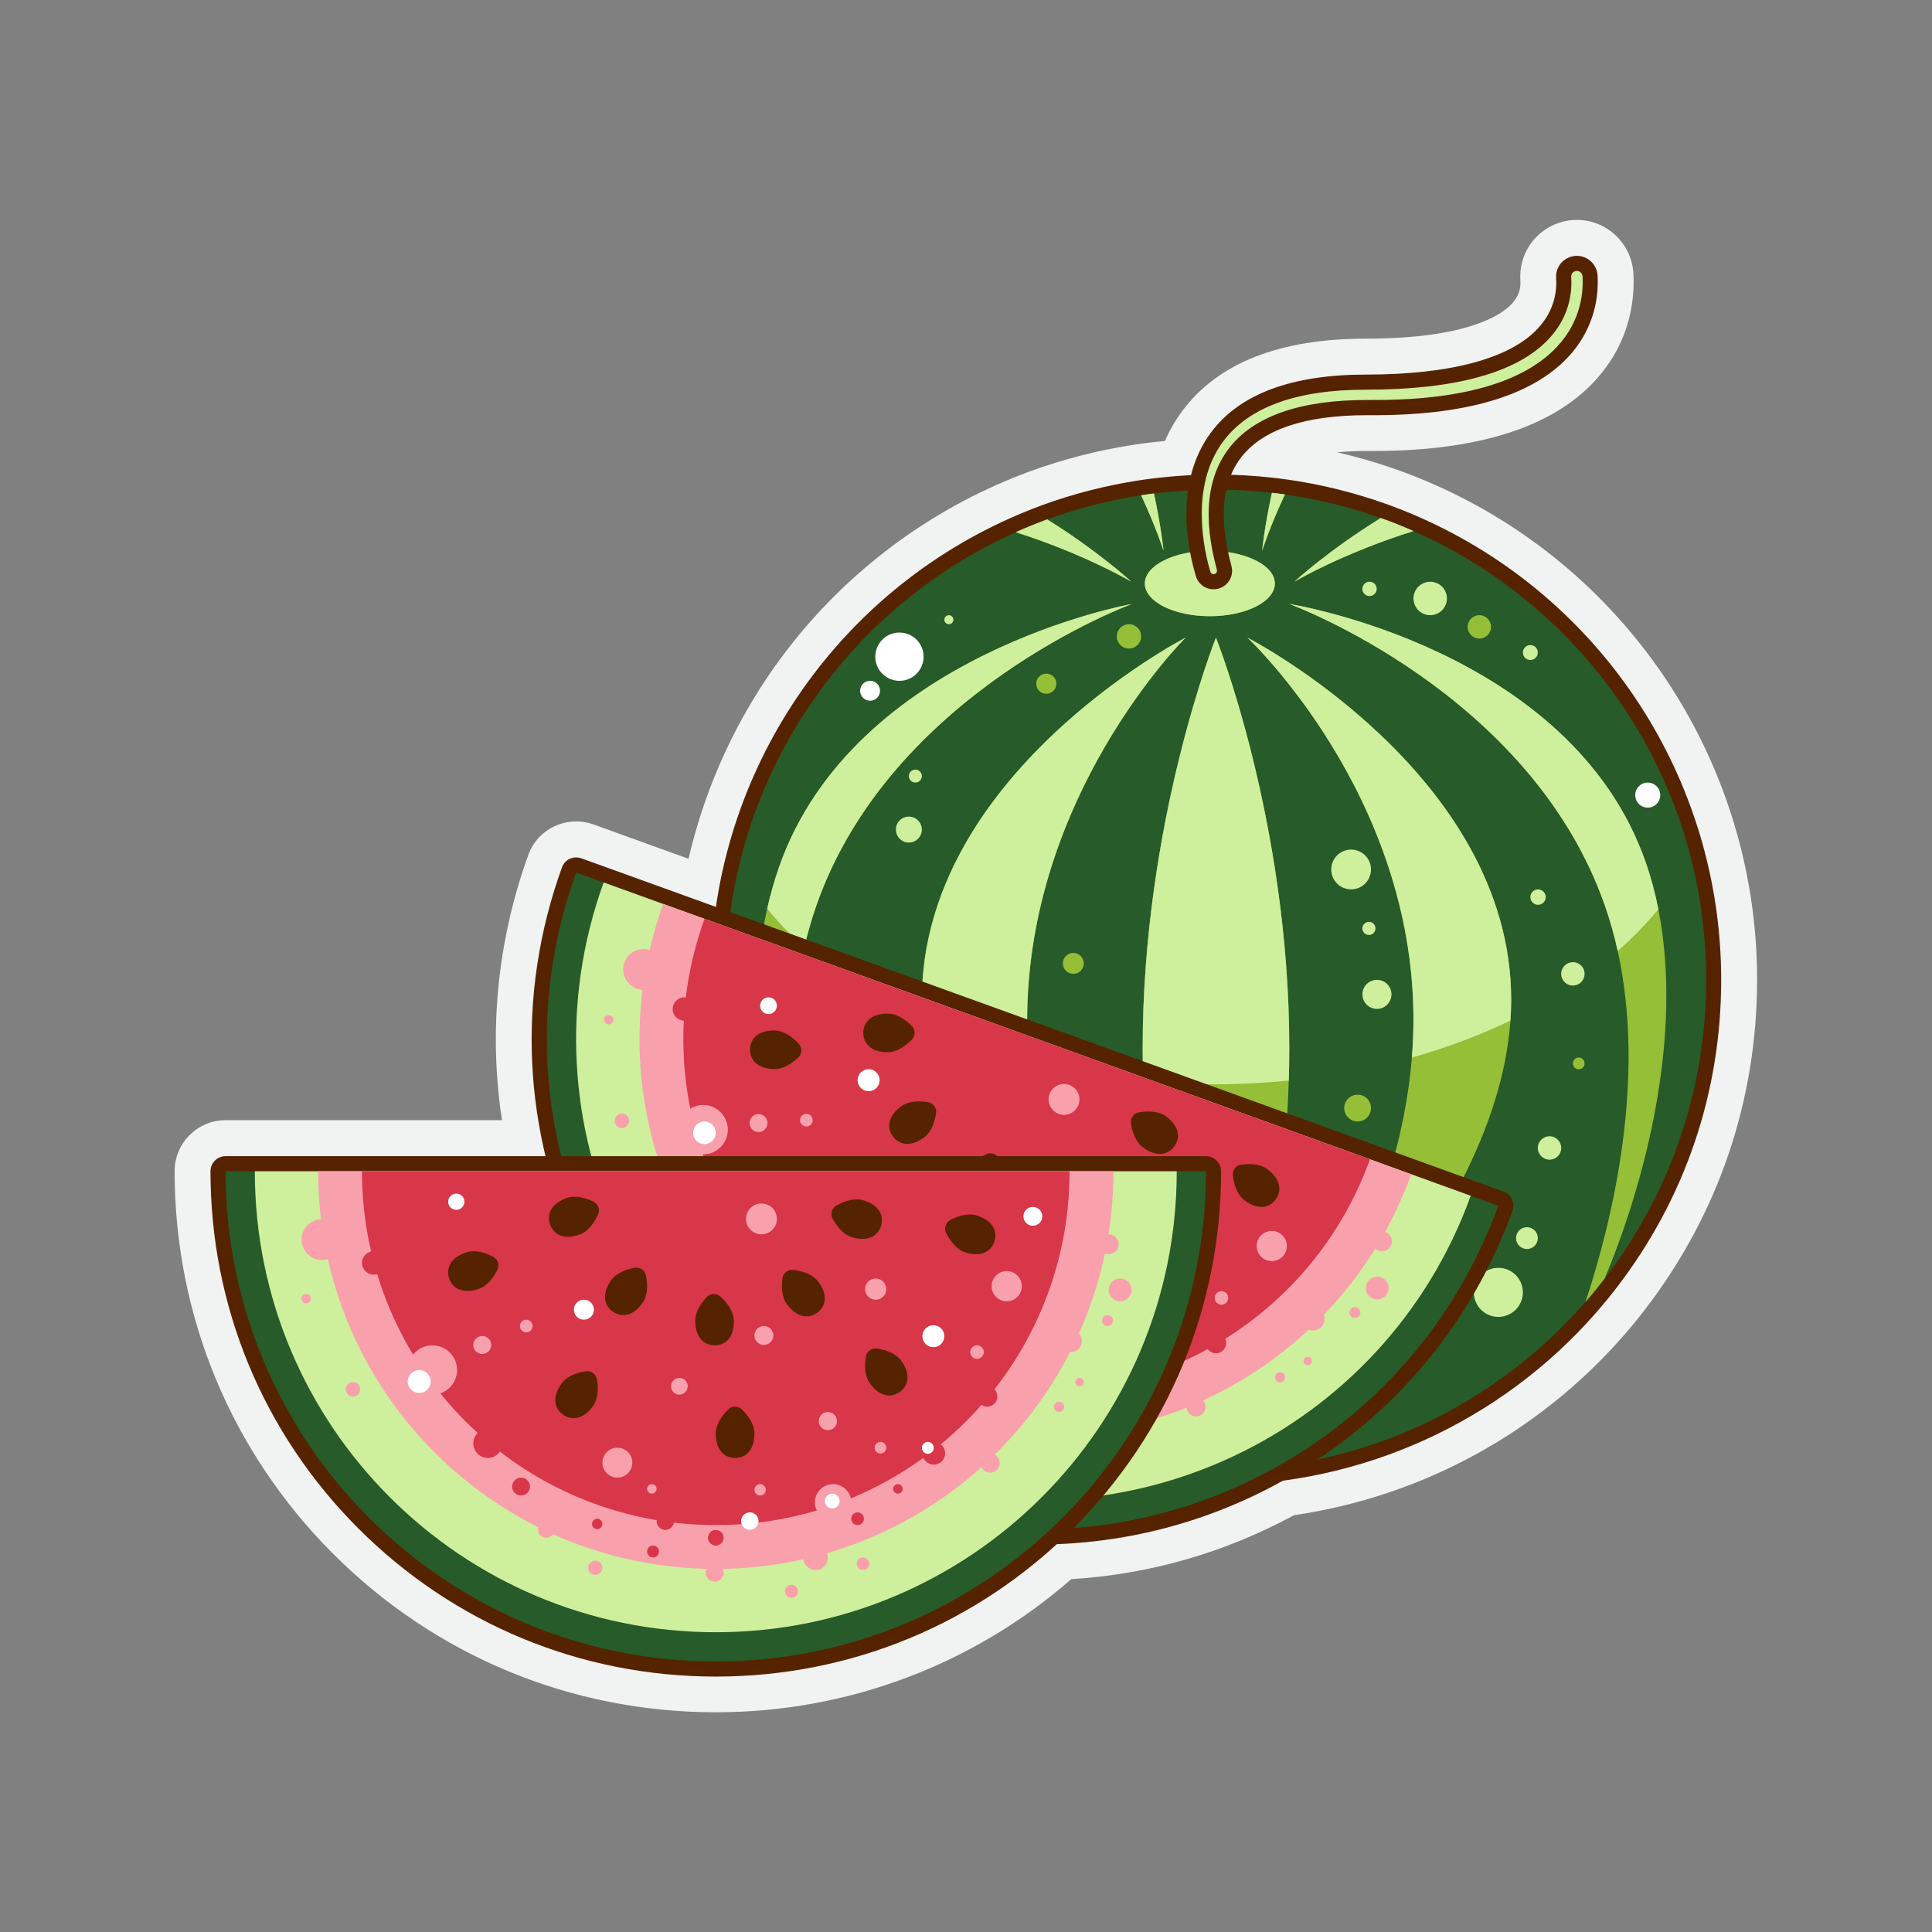 <?xml version="1.0" encoding="utf-8"?>
<!-- Generator: Adobe Illustrator 26.0.0, SVG Export Plug-In . SVG Version: 6.00 Build 0)  -->
<svg version="1.0" id="Layer_1" xmlns="http://www.w3.org/2000/svg" xmlns:xlink="http://www.w3.org/1999/xlink" x="0px" y="0px"
	 viewBox="0 0 512 512" style="enable-background:new 0 0 512 512;" xml:space="preserve">
<rect x="0" y="0" width="512" height="512" fill="#808080" stroke="none"/>
<g>
	<path style="fill:#F1F2F2;" d="M380.03,128.38c-3.16-1.39-6.39-2.68-9.59-3.82c-5.25-1.87-10.63-3.44-16.08-4.69
		c2.42-0.24,5.04-0.36,7.86-0.36l0.65,0c0.4,0,0.79,0,1.18,0c27.25,0,46.85-6.13,58.29-18.24c10.07-10.66,10.91-22.69,10.52-28.92
		c-0.5-7.89-7.08-14.07-14.97-14.07c-4.15,0-8.15,1.74-10.98,4.77c-2.82,3.02-4.27,7.12-3.99,11.24c0.17,2.37-0.6,4.43-2.33,6.28
		c-2.57,2.76-11.49,9.18-38.64,9.18c-22.81,0-39.17,6.44-48.62,19.15c-1.83,2.46-3.37,5.12-4.61,7.97
		c-1.56,0.14-3.09,0.31-4.57,0.49c-1.22,0.15-2.51,0.33-3.79,0.53c-9.35,1.43-18.6,3.8-27.5,7.06c-3.14,1.16-6.23,2.42-9.17,3.74
		c-22.06,9.88-41.42,25.33-55.98,44.69c-12.12,16.11-20.73,34.66-25.24,54.21l-25.18-9.1c-3.33-1.2-7.12-1.03-10.33,0.47
		c-3.26,1.53-5.74,4.24-6.96,7.63c-8.2,22.7-10.56,46.77-6.97,70.27H59.78c-7.44,0-13.5,6.06-13.5,13.5
		c0,38.31,14.92,74.32,42,101.41c27.09,27.09,63.1,42,101.41,42c34.81,0,68.12-12.5,94.21-35.28c20.8-1.29,40.64-6.99,59.06-16.96
		c33.84-4.94,64.79-21.8,87.31-47.58c0.01-0.01,0.07-0.07,0.08-0.09c1.87-2.14,3.71-4.38,5.46-6.66c0.05-0.06,0.09-0.12,0.14-0.18
		c19.43-25.24,29.7-55.46,29.7-87.4C465.65,202.84,432.04,151.31,380.03,128.38z"/>
	<g>
		<g>
			<g>
				<path style="fill:#275B2A;" d="M322.24,391.58c-40.93,0-78.86-18.53-104.06-50.84c-0.01-0.02-0.03-0.03-0.04-0.05
					c-2.57-3.3-4.96-6.68-7.1-10.04c-0.02-0.02-0.05-0.07-0.05-0.07c-13.52-21.17-20.67-45.69-20.67-70.92
					c0-51.94,30.64-99.22,78.06-120.45c2.71-1.22,5.55-2.37,8.44-3.44c8.17-2.99,16.67-5.17,25.28-6.49
					c1.13-0.18,2.29-0.34,3.45-0.48c5.49-0.69,11.11-1.05,16.68-1.05c5.03,0,10.09,0.29,15.05,0.85c1.17,0.13,2.34,0.27,3.5,0.44
					c8.77,1.24,17.45,3.37,25.79,6.35c2.94,1.05,5.91,2.23,8.81,3.51c47.85,21.09,78.76,68.49,78.76,120.77
					c0,29.38-9.45,57.17-27.32,80.38c-0.01,0.01-0.02,0.03-0.03,0.04c-1.64,2.13-3.37,4.24-5.12,6.25c0,0-0.02,0.02-0.03,0.04
					C396.57,375.11,360.34,391.58,322.24,391.58z"/>
				<path style="fill:#562300;" d="M322.24,129.76c5.01,0,9.96,0.29,14.83,0.84c1.16,0.12,2.31,0.27,3.45,0.43
					c8.77,1.24,17.27,3.35,25.39,6.25c2.94,1.05,5.84,2.2,8.68,3.45c45.68,20.13,77.57,65.82,77.57,118.94
					c0,29.8-10.03,57.25-26.9,79.16c0,0-0.01,0-0.01,0.01c-1.63,2.12-3.31,4.18-5.07,6.19c0,0,0,0.01-0.01,0.01
					c-23.82,27.3-58.85,44.54-97.93,44.54c-41.66,0-78.74-19.61-102.51-50.1l-0.01-0.01c-2.5-3.21-4.85-6.52-7.04-9.95
					c-0.01,0-0.01-0.01-0.01-0.01c-12.88-20.17-20.35-44.13-20.35-69.84c0-52.86,31.57-98.34,76.88-118.63
					c2.72-1.22,5.5-2.35,8.31-3.39c7.96-2.91,16.29-5.07,24.9-6.39c1.12-0.18,2.25-0.34,3.39-0.48
					C311.19,130.11,316.67,129.76,322.24,129.76 M322.24,125.76c-5.65,0-11.35,0.36-16.94,1.06c-1.12,0.14-2.31,0.3-3.51,0.49
					c-8.72,1.34-17.36,3.55-25.65,6.58c-2.94,1.09-5.83,2.26-8.58,3.5c-48.14,21.55-79.24,69.55-79.24,122.28
					c0,25.61,7.25,50.5,20.98,71.99l0,0c0.02,0.04,0.05,0.07,0.07,0.11c2.18,3.4,4.59,6.82,7.19,10.16
					c0.02,0.02,0.04,0.05,0.06,0.07c12.25,15.69,28.1,28.67,45.86,37.54c18.65,9.32,38.75,14.04,59.75,14.04
					c38.67,0,75.44-16.72,100.9-45.87c0.01-0.02,0.03-0.03,0.04-0.05l0,0c1.76-2.02,3.5-4.14,5.16-6.3
					c0.02-0.03,0.05-0.06,0.07-0.09c18.14-23.56,27.73-51.78,27.73-81.6c0-53.07-31.38-101.19-79.96-122.6
					c-2.95-1.3-5.96-2.5-8.95-3.56c-8.46-3.02-17.27-5.19-26.18-6.44c-1.27-0.18-2.44-0.33-3.58-0.45
					C332.48,126.05,327.34,125.76,322.24,125.76L322.24,125.76z"/>
			</g>
			<path style="fill:#94BF36;" d="M337.85,154.64c0,4.79-7.71,8.66-17.23,8.66s-17.23-3.87-17.23-8.66c0-4.78,7.71-8.66,17.23-8.66
				S337.85,149.86,337.85,154.64z"/>
			<path style="fill:#94BF36;" d="M341.67,277.7c0,2.92-0.04,5.81-0.13,8.67c-1.71,56-19.3,100.06-19.3,100.06
				s-17.55-43.98-19.28-99.91c-0.1-2.91-0.14-5.85-0.14-8.82c0-60.04,19.42-108.73,19.42-108.73S341.67,217.65,341.67,277.7z"/>
			<path style="fill:#94BF36;" d="M315.59,384.45c-0.86-0.72-66.33-55.67-71.02-113.08c-0.18-2.14-0.26-4.27-0.26-6.41
				c0-59.66,69.01-95.53,69.9-95.99c-0.64,0.64-42,41.92-42,101.5c0,3.64,0.16,7.26,0.46,10.85
				C277.26,336.41,314.96,383.67,315.59,384.45z"/>
			<path style="fill:#94BF36;" d="M400.48,264.96c0,1.83-0.07,3.67-0.2,5.5c-4.06,57.74-70.21,113.27-71.08,114
				c0.66-0.79,40.43-48.77,44.96-104.2c0.28-3.35,0.42-6.73,0.42-10.13c0-59.58-43.32-100.52-44-101.15
				C331.47,169.43,400.48,205.3,400.48,264.96z"/>
			<path style="fill:#94BF36;" d="M425.25,338.84C425.25,338.84,425.24,338.84,425.25,338.84c-1.64,2.13-3.32,4.19-5.08,6.2
				c7.44-22.6,16-59.13,8.54-93.02c-0.89-4.05-2.01-8.07-3.39-12.02c-19.8-56.68-83.66-79.95-83.66-79.95s74.65,11.72,94.45,68.41
				c1.42,4.05,2.53,8.23,3.37,12.5C446.09,274.34,436.1,312.95,425.25,338.84z"/>
			<path style="fill:#94BF36;" d="M213.15,251.08c-7.21,31.49-0.42,65.42,6.58,88.39c-2.5-3.21-4.85-6.52-7.04-9.95
				c-0.01,0-0.01-0.01-0.01-0.01c-9.89-25.84-16.02-59.02-9.37-88.69c0.83-3.72,1.87-7.39,3.12-10.98
				c19.8-56.69,93.56-69.79,93.56-69.79s-63.86,23.26-83.66,79.95C215.06,243.64,214.01,247.34,213.15,251.08z"/>
			<g>
				<path style="fill:#94BF36;" d="M299.82,154.16c-0.62-0.37-12.58-7.35-30.61-13.12c2.72-1.22,5.5-2.35,8.31-3.39
					C290.89,146,299.35,153.72,299.82,154.16z"/>
				<path style="fill:#94BF36;" d="M308.36,145.98c0,0-1.84-5.88-5.94-14.72c1.12-0.18,2.25-0.34,3.39-0.48
					C307.79,139.97,308.36,145.98,308.36,145.98z"/>
			</g>
			<g>
				<path style="fill:#94BF36;" d="M374.58,140.74c-18.57,5.82-30.95,13.05-31.58,13.43c0.48-0.44,9.19-8.4,22.9-16.88
					C368.85,138.33,371.74,139.48,374.58,140.74z"/>
				<path style="fill:#94BF36;" d="M340.51,131.03c-4.17,8.96-6.04,14.95-6.04,14.95s0.57-6.1,2.6-15.38
					C338.22,130.73,339.37,130.87,340.51,131.03z"/>
			</g>
			<path style="fill:#CEEF9C;" d="M216.34,239.99c-1.27,3.64-2.33,7.35-3.19,11.09c-3.62-3.26-6.91-6.69-9.84-10.26
				c0.83-3.72,1.87-7.39,3.12-10.98c19.8-56.69,93.56-69.79,93.56-69.79S236.14,183.31,216.34,239.99z"/>
			<path style="fill:#CEEF9C;" d="M272.2,270.47c0,3.64,0.16,7.26,0.46,10.85c-10-2.58-19.42-5.93-28.09-9.94
				c-0.18-2.14-0.26-4.27-0.26-6.41c0-59.66,69.01-95.53,69.9-95.99C313.56,169.62,272.2,210.89,272.2,270.47z"/>
			<path style="fill:#CEEF9C;" d="M299.82,154.16c-0.62-0.37-12.58-7.35-30.61-13.12c2.72-1.22,5.5-2.35,8.31-3.39
				C290.89,146,299.35,153.72,299.82,154.16z"/>
			<path style="fill:#CEEF9C;" d="M308.36,145.98c0,0-1.84-5.88-5.94-14.72c1.12-0.18,2.25-0.34,3.39-0.48
				C307.79,139.97,308.36,145.98,308.36,145.98z"/>
			<path style="fill:#CEEF9C;" d="M320.62,145.98c9.51,0,17.23,3.88,17.23,8.66c0,4.79-7.71,8.66-17.23,8.66s-17.23-3.87-17.23-8.66
				C303.4,149.86,311.11,145.98,320.62,145.98z"/>
			<path style="fill:#CEEF9C;" d="M340.51,131.03c-4.17,8.96-6.04,14.95-6.04,14.95s0.57-6.1,2.6-15.38
				C338.22,130.73,339.37,130.87,340.51,131.03z"/>
			<path style="fill:#CEEF9C;" d="M322.24,168.97c0,0,19.43,48.69,19.43,108.73c0,2.92-0.04,5.81-0.13,8.67
				c-6.55,0.65-13.25,0.99-20.08,0.99c-6.28,0-12.45-0.29-18.5-0.84c-0.1-2.91-0.14-5.85-0.14-8.82
				C302.82,217.65,322.24,168.97,322.24,168.97z"/>
			<path style="fill:#CEEF9C;" d="M374.58,140.74c-18.57,5.82-30.95,13.05-31.58,13.43c0.48-0.44,9.19-8.4,22.9-16.88
				C368.85,138.33,371.74,139.48,374.58,140.74z"/>
			<path style="fill:#CEEF9C;" d="M400.48,264.96c0,1.83-0.07,3.67-0.2,5.5c-8.07,3.89-16.83,7.18-26.12,9.8
				c0.28-3.35,0.42-6.73,0.42-10.13c0-59.58-43.32-100.52-44-101.15C331.47,169.43,400.48,205.3,400.48,264.96z"/>
			<path style="fill:#CEEF9C;" d="M439.49,240.96c-3.18,3.86-6.79,7.56-10.78,11.06c-0.89-4.05-2.01-8.07-3.39-12.02
				c-19.8-56.68-83.66-79.95-83.66-79.95s74.65,11.72,94.45,68.41C437.54,232.52,438.65,236.69,439.49,240.96z"/>
			<circle style="fill:#CEEF9C;" cx="252.66" cy="335.99" r="5.6"/>
			<circle style="fill:#CEEF9C;" cx="263.76" cy="351.23" r="2.24"/>
			<circle style="fill:#CEEF9C;" cx="278.14" cy="370.43" r="3.53"/>
			<circle style="fill:#CEEF9C;" cx="397.08" cy="342.49" r="6.5"/>
			<circle style="fill:#CEEF9C;" cx="404.65" cy="328.11" r="2.89"/>
			<circle style="fill:#CEEF9C;" cx="410.64" cy="304.22" r="3.1"/>
			<circle style="fill:#CEEF9C;" cx="240.86" cy="219.85" r="3.44"/>
			<circle style="fill:#CEEF9C;" cx="242.58" cy="205.67" r="1.72"/>
			<circle style="fill:#CEEF9C;" cx="362.94" cy="156.06" r="1.9"/>
			<circle style="fill:#CEEF9C;" cx="379.02" cy="158.6" r="4.43"/>
			<circle style="fill:#CEEF9C;" cx="405.56" cy="172.93" r="1.98"/>
			<circle style="fill:#CEEF9C;" cx="358.06" cy="230.42" r="5.27"/>
			<circle style="fill:#CEEF9C;" cx="362.78" cy="246.04" r="1.74"/>
			<circle style="fill:#CEEF9C;" cx="364.9" cy="263.52" r="3.85"/>
			<circle style="fill:#CEEF9C;" cx="407.6" cy="237.74" r="2.04"/>
			<circle style="fill:#CEEF9C;" cx="416.83" cy="258.08" r="3.1"/>
			<circle style="fill:#CEEF9C;" cx="222.5" cy="279.02" r="2.3"/>
			<circle style="fill:#CEEF9C;" cx="251.46" cy="164.23" r="1.2"/>
			<circle style="fill:#94BF36;" cx="243.79" cy="310.25" r="2.93"/>
			<circle style="fill:#94BF36;" cx="375.28" cy="357.6" r="4.13"/>
			<circle style="fill:#94BF36;" cx="418.38" cy="281.81" r="1.55"/>
			<circle style="fill:#94BF36;" cx="359.78" cy="293.65" r="3.55"/>
			<circle style="fill:#94BF36;" cx="293.38" cy="303.7" r="2.58"/>
			<circle style="fill:#94BF36;" cx="284.44" cy="255.31" r="2.77"/>
			<circle style="fill:#94BF36;" cx="299.19" cy="168.65" r="3.23"/>
			<circle style="fill:#94BF36;" cx="277.28" cy="181.19" r="2.67"/>
			<circle style="fill:#94BF36;" cx="392.04" cy="166.13" r="3.1"/>
		</g>
		<g>
			<g>
				<path style="fill:#275B2A;" d="M274.87,407.32c-15.26,0-30.34-2.65-44.82-7.89c-68.41-24.72-103.95-100.48-79.23-168.89
					c0.29-0.81,1.06-1.32,1.88-1.32c0.23,0,0.46,0.04,0.68,0.12l244.36,88.3c1.04,0.38,1.58,1.52,1.2,2.56
					C380.1,372.31,330.25,407.32,274.87,407.32z"/>
				<path style="fill:#562300;" d="M152.69,231.22l244.36,88.3c-19.11,52.9-69.01,85.8-122.19,85.8c-14.66,0-29.56-2.5-44.14-7.77
					C163.24,373.17,128.31,298.7,152.69,231.22 M152.69,227.22c-0.58,0-1.16,0.13-1.7,0.38c-0.96,0.45-1.7,1.26-2.06,2.26
					c-12.16,33.64-10.48,70,4.71,102.38c15.19,32.38,42.08,56.91,75.73,69.07c14.7,5.31,30.01,8.01,45.5,8.01
					c27.26,0,53.59-8.22,76.14-23.77c23.04-15.89,40.27-38.26,49.81-64.67c0.75-2.08-0.32-4.37-2.4-5.12l-244.36-88.3
					C153.61,227.3,153.15,227.22,152.69,227.22L152.69,227.22z"/>
			</g>
			<path style="fill:#CEEF9C;" d="M389.76,316.89c-22.93,63.45-92.95,96.31-156.41,73.38c-63.45-22.93-96.3-92.95-73.38-156.41
				L389.76,316.89z"/>
			<path style="fill:#F9A0AD;" d="M373.98,311.18c-19.78,54.73-80.18,83.07-134.92,63.29c-54.73-19.78-83.07-80.18-63.29-134.92
				L373.98,311.18z"/>
			<path style="fill:#D83649;" d="M363.05,307.23c-17.6,48.7-71.34,73.91-120.04,56.31c-48.7-17.6-73.91-71.34-56.31-120.04
				L363.05,307.23z"/>
			<path style="fill:#562300;" d="M235.23,268.61c2.64-0.01,4.98,1.84,6.43,3.32c0.95,0.97,0.95,2.59,0.01,3.56
				c-1.44,1.48-3.77,3.35-6.41,3.36c-4.38,0.01-6.47-2.27-6.48-5.1C228.77,270.92,230.85,268.62,235.23,268.61z"/>
			<path style="fill:#562300;" d="M238.82,293.2c2.13-1.56,5.12-1.44,7.15-1.1c1.34,0.22,2.3,1.54,2.1,2.88
				c-0.29,2.04-1.08,4.93-3.21,6.48c-3.54,2.59-6.57,1.96-8.24-0.32C234.96,298.86,235.29,295.79,238.82,293.2z"/>
			<path style="fill:#562300;" d="M256.19,310.98c0.81-2.51,3.29-4.17,5.14-5.09c1.21-0.6,2.76-0.11,3.39,1.09
				c0.97,1.83,2.02,4.62,1.21,7.13c-1.34,4.17-4.16,5.45-6.85,4.58C256.39,317.84,254.85,315.15,256.19,310.98z"/>
			<path style="fill:#562300;" d="M280.69,315.16c-0.82-2.51,0.21-5.31,1.17-7.14c0.63-1.2,2.17-1.71,3.39-1.11
				c1.85,0.91,4.35,2.55,5.17,5.06c1.37,4.16-0.16,6.85-2.85,7.74C284.89,320.59,282.06,319.33,280.69,315.16z"/>
			<path style="fill:#562300;" d="M302.97,304.14c-2.14-1.55-2.95-4.42-3.25-6.46c-0.2-1.34,0.75-2.66,2.09-2.89
				c2.03-0.35,5.02-0.49,7.16,1.05c3.55,2.56,3.9,5.64,2.24,7.93C309.55,306.07,306.52,306.71,302.97,304.14z"/>
			<path style="fill:#562300;" d="M205.4,273.1c2.64,0.09,4.92,2.02,6.31,3.54c0.91,1,0.86,2.62-0.12,3.56
				c-1.49,1.43-3.89,3.21-6.53,3.13c-4.38-0.14-6.38-2.5-6.29-5.33C198.87,275.18,201.03,272.96,205.4,273.1z"/>
			<path style="fill:#562300;" d="M217.34,314.37c2.19-1.48,5.17-1.25,7.19-0.84c1.33,0.27,2.24,1.62,2,2.95
				c-0.36,2.03-1.26,4.88-3.44,6.37c-3.63,2.46-6.63,1.73-8.22-0.61C213.28,319.89,213.71,316.83,217.34,314.37z"/>
			<path style="fill:#562300;" d="M251.25,340.74c0.9-2.48,3.44-4.05,5.32-4.9c1.23-0.56,2.76-0.01,3.35,1.21
				c0.9,1.86,1.85,4.69,0.96,7.17c-1.49,4.12-4.35,5.3-7.01,4.34C251.21,347.59,249.76,344.86,251.25,340.74z"/>
			<path style="fill:#562300;" d="M294.19,342.14c-0.73-2.54,0.4-5.3,1.42-7.1c0.67-1.18,2.23-1.63,3.42-0.99
				c1.82,0.97,4.26,2.7,4.99,5.24c1.22,4.21-0.41,6.84-3.12,7.63C298.18,347.71,295.4,346.34,294.19,342.14z"/>
			<path style="fill:#562300;" d="M329.74,318.03c-2.08-1.62-2.79-4.52-3.02-6.58c-0.15-1.35,0.85-2.63,2.19-2.81
				c2.05-0.28,5.03-0.31,7.12,1.31c3.46,2.69,3.69,5.78,1.96,8.01S333.2,320.72,329.74,318.03z"/>
			<circle style="fill:#F9A0AD;" cx="274.29" cy="368.44" r="4.82"/>
			<circle style="fill:#F9A0AD;" cx="291.02" cy="359.1" r="1.54"/>
			<circle style="fill:#F9A0AD;" cx="280.31" cy="347.73" r="2.41"/>
			<circle style="fill:#F9A0AD;" cx="257.23" cy="358.75" r="1.51"/>
			<circle style="fill:#F9A0AD;" cx="224.1" cy="339.13" r="3.96"/>
			<circle style="fill:#F9A0AD;" cx="230.33" cy="348.76" r="1.26"/>
			<circle style="fill:#F9A0AD;" cx="186.34" cy="299.37" r="6.54"/>
			<circle style="fill:#F9A0AD;" cx="201.02" cy="297.62" r="2.38"/>
			<circle style="fill:#F9A0AD;" cx="213.69" cy="296.86" r="1.68"/>
			<circle style="fill:#F9A0AD;" cx="281.97" cy="291.35" r="4.09"/>
			<circle style="fill:#F9A0AD;" cx="304.11" cy="319.13" r="2.81"/>
			<circle style="fill:#F9A0AD;" cx="272.07" cy="320.63" r="2.51"/>
			<circle style="fill:#F9A0AD;" cx="246.43" cy="325.67" r="2.22"/>
			<circle style="fill:#F9A0AD;" cx="337.03" cy="330.21" r="4"/>
			<circle style="fill:#F9A0AD;" cx="323.7" cy="343.96" r="1.8"/>
			<circle style="fill:#D83649;" cx="241.87" cy="366.7" r="2.07"/>
			<circle style="fill:#D83649;" cx="224.99" cy="364.48" r="1.58"/>
			<circle style="fill:#D83649;" cx="230.79" cy="358.03" r="2.32"/>
			<circle style="fill:#D83649;" cx="322.24" cy="355.94" r="2.7"/>
			<circle style="fill:#D83649;" cx="303.8" cy="365.28" r="3.01"/>
			<circle style="fill:#D83649;" cx="291.66" cy="370.93" r="1.26"/>
			<circle style="fill:#D83649;" cx="278.93" cy="374.74" r="1.68"/>
			<circle style="fill:#D83649;" cx="181.36" cy="267.4" r="3.1"/>
			<circle style="fill:#D83649;" cx="193.55" cy="322.66" r="3.85"/>
			<circle style="fill:#D83649;" cx="197.94" cy="336.41" r="2.37"/>
			<circle style="fill:#D83649;" cx="213.56" cy="352.58" r="1.38"/>
			<circle style="fill:#F9A0AD;" cx="200.35" cy="349.36" r="2.2"/>
			<circle style="fill:#F9A0AD;" cx="209.13" cy="363.33" r="1.89"/>
			<circle style="fill:#F9A0AD;" cx="264.95" cy="380.69" r="3.25"/>
			<circle style="fill:#F9A0AD;" cx="276.21" cy="386.44" r="1.66"/>
			<circle style="fill:#F9A0AD;" cx="255.91" cy="386.88" r="1.72"/>
			<circle style="fill:#F9A0AD;" cx="238.44" cy="375.31" r="2.37"/>
			<circle style="fill:#F9A0AD;" cx="316.97" cy="372.82" r="2.54"/>
			<circle style="fill:#F9A0AD;" cx="348.02" cy="349.58" r="3.01"/>
			<circle style="fill:#F9A0AD;" cx="339.22" cy="365.01" r="1.36"/>
			<circle style="fill:#F9A0AD;" cx="346.56" cy="360.68" r="1.11"/>
			<circle style="fill:#F9A0AD;" cx="366.24" cy="328.95" r="2.63"/>
			<circle style="fill:#F9A0AD;" cx="364.97" cy="341.35" r="3.02"/>
			<circle style="fill:#F9A0AD;" cx="359.06" cy="347.85" r="1.45"/>
			<circle style="fill:#F9A0AD;" cx="164.81" cy="297.02" r="1.91"/>
			<circle style="fill:#F9A0AD;" cx="170.58" cy="256.92" r="5.41"/>
			<circle style="fill:#F9A0AD;" cx="161.32" cy="270.24" r="1.23"/>
		</g>
		<g>
			<g>
				<path style="fill:#275B2A;" d="M189.69,442.32c-72.74,0-131.91-59.18-131.91-131.91c0-1.1,0.9-2,2-2H319.6c1.1,0,2,0.9,2,2
					C321.6,383.14,262.43,442.32,189.69,442.32z"/>
				<path style="fill:#562300;" d="M319.6,310.4c0,71.75-58.16,129.91-129.91,129.91c-71.75,0-129.91-58.16-129.91-129.91H319.6
					 M319.6,306.4H59.78c-2.21,0-4,1.79-4,4c0,35.77,13.93,69.4,39.22,94.69c25.29,25.29,58.92,39.22,94.69,39.22
					c35.77,0,69.4-13.93,94.69-39.22c25.29-25.29,39.22-58.92,39.22-94.69C323.6,308.19,321.81,306.4,319.6,306.4L319.6,306.4z
					 M319.6,314.4L319.6,314.4L319.6,314.4L319.6,314.4z"/>
			</g>
			<path style="fill:#CEEF9C;" d="M311.85,310.4c0,67.47-54.69,122.16-122.16,122.16c-67.47,0-122.16-54.69-122.16-122.16H311.85z"
				/>
			<path style="fill:#F9A0AD;" d="M295.07,310.4c0,58.2-47.18,105.38-105.38,105.38c-58.2,0-105.38-47.18-105.38-105.38H295.07z"/>
			<path style="fill:#D83649;" d="M283.45,310.4c0,51.78-41.97,93.76-93.76,93.76c-51.78,0-93.76-41.97-93.76-93.76H283.45z"/>
			<path style="fill:#562300;" d="M150.11,317.52c2.48-0.9,5.32,0.04,7.18,0.94c1.22,0.59,1.78,2.11,1.22,3.35
				c-0.85,1.88-2.41,4.43-4.89,5.34c-4.12,1.5-6.86,0.06-7.82-2.6C144.82,321.88,145.99,319.02,150.11,317.52z"/>
			<path style="fill:#562300;" d="M161.85,339.43c1.47-2.19,4.32-3.09,6.36-3.46c1.33-0.24,2.68,0.66,2.96,1.99
				c0.42,2.02,0.66,5-0.82,7.19c-2.45,3.63-5.51,4.08-7.86,2.5C160.14,346.06,159.4,343.06,161.85,339.43z"/>
			<path style="fill:#562300;" d="M184.23,350.25c-0.09-2.64,1.68-5.04,3.11-6.54c0.94-0.98,2.56-1.04,3.56-0.13
				c1.53,1.39,3.47,3.66,3.56,6.3c0.16,4.38-2.06,6.54-4.89,6.64C186.75,356.62,184.38,354.63,184.23,350.25z"/>
			<path style="fill:#562300;" d="M208.69,345.85c-1.63-2.08-1.6-5.07-1.33-7.11c0.18-1.34,1.46-2.34,2.81-2.2
				c2.05,0.23,4.96,0.92,6.59,3c2.7,3.45,2.18,6.5-0.05,8.24C214.48,349.53,211.39,349.3,208.69,345.85z"/>
			<path style="fill:#562300;" d="M225.9,327.91c-2.54-0.73-4.28-3.16-5.26-4.97c-0.64-1.19-0.2-2.75,0.98-3.43
				c1.79-1.02,4.55-2.17,7.09-1.44c4.21,1.2,5.58,3.98,4.8,6.7C232.74,327.49,230.11,329.12,225.9,327.91z"/>
			<path style="fill:#562300;" d="M123.59,331.88c2.51-0.82,5.31,0.23,7.14,1.19c1.2,0.63,1.7,2.17,1.1,3.39
				c-0.91,1.85-2.56,4.34-5.08,5.16c-4.17,1.35-6.85-0.18-7.73-2.87C118.15,336.06,119.42,333.23,123.59,331.88z"/>
			<path style="fill:#562300;" d="M148.84,366.63c1.55-2.14,4.43-2.94,6.47-3.23c1.34-0.2,2.66,0.76,2.88,2.1
				c0.35,2.04,0.48,5.02-1.07,7.16c-2.58,3.54-5.65,3.88-7.94,2.22C146.89,373.21,146.26,370.18,148.84,366.63z"/>
			<path style="fill:#562300;" d="M189.69,379.91c0-2.64,1.86-4.98,3.34-6.42c0.97-0.95,2.59-0.95,3.56,0
				c1.48,1.44,3.34,3.78,3.34,6.42c0,4.38-2.29,6.46-5.12,6.46S189.69,384.29,189.69,379.91z"/>
			<path style="fill:#562300;" d="M230.55,366.63c-1.55-2.14-1.42-5.12-1.07-7.16c0.23-1.34,1.54-2.29,2.88-2.1
				c2.04,0.3,4.92,1.1,6.47,3.23c2.58,3.54,1.94,6.57-0.34,8.24C236.2,370.51,233.12,370.18,230.55,366.63z"/>
			<path style="fill:#562300;" d="M255.8,331.88c-2.51-0.82-4.16-3.31-5.08-5.16c-0.6-1.22-0.1-2.76,1.1-3.39
				c1.83-0.96,4.63-2.01,7.14-1.19c4.17,1.35,5.44,4.18,4.56,6.87C262.65,331.7,259.96,333.23,255.8,331.88z"/>
			<circle style="fill:#F9A0AD;" cx="220.77" cy="398.13" r="4.82"/>
			<circle style="fill:#F9A0AD;" cx="233.33" cy="383.66" r="1.54"/>
			<circle style="fill:#F9A0AD;" cx="219.39" cy="376.61" r="2.41"/>
			<circle style="fill:#F9A0AD;" cx="201.44" cy="394.82" r="1.51"/>
			<circle style="fill:#F9A0AD;" cx="163.61" cy="387.62" r="3.96"/>
			<circle style="fill:#F9A0AD;" cx="172.74" cy="394.57" r="1.26"/>
			<circle style="fill:#F9A0AD;" cx="114.59" cy="363.07" r="6.54"/>
			<circle style="fill:#F9A0AD;" cx="127.8" cy="356.43" r="2.38"/>
			<circle style="fill:#F9A0AD;" cx="139.46" cy="351.41" r="1.68"/>
			<circle style="fill:#F9A0AD;" cx="201.79" cy="323.02" r="4.09"/>
			<circle style="fill:#F9A0AD;" cx="232.06" cy="341.63" r="2.81"/>
			<circle style="fill:#F9A0AD;" cx="202.44" cy="353.92" r="2.51"/>
			<circle style="fill:#F9A0AD;" cx="180.04" cy="367.38" r="2.22"/>
			<circle style="fill:#F9A0AD;" cx="266.79" cy="340.86" r="4"/>
			<circle style="fill:#F9A0AD;" cx="258.92" cy="358.32" r="1.8"/>
			<circle style="fill:#D83649;" cx="189.69" cy="407.51" r="2.07"/>
			<circle style="fill:#D83649;" cx="173.06" cy="411.16" r="1.58"/>
			<circle style="fill:#D83649;" cx="176.32" cy="403.12" r="2.32"/>
			<circle style="fill:#D83649;" cx="261.62" cy="370.08" r="2.7"/>
			<circle style="fill:#D83649;" cx="247.46" cy="385.13" r="3.01"/>
			<circle style="fill:#D83649;" cx="237.96" cy="394.57" r="1.26"/>
			<circle style="fill:#D83649;" cx="227.27" cy="402.48" r="1.68"/>
			<circle style="fill:#D83649;" cx="99.03" cy="334.69" r="3.1"/>
			<circle style="fill:#D83649;" cx="129.28" cy="382.52" r="3.85"/>
			<circle style="fill:#D83649;" cx="138.08" cy="393.95" r="2.37"/>
			<circle style="fill:#D83649;" cx="158.27" cy="403.86" r="1.38"/>
			<circle style="fill:#F9A0AD;" cx="144.75" cy="405.32" r="2.2"/>
			<circle style="fill:#F9A0AD;" cx="157.75" cy="415.48" r="1.89"/>
			<circle style="fill:#F9A0AD;" cx="216.15" cy="412.83" r="3.25"/>
			<circle style="fill:#F9A0AD;" cx="228.7" cy="414.41" r="1.66"/>
			<circle style="fill:#F9A0AD;" cx="209.75" cy="421.72" r="1.72"/>
			<circle style="fill:#F9A0AD;" cx="189.39" cy="416.78" r="2.37"/>
			<circle style="fill:#F9A0AD;" cx="262.4" cy="387.74" r="2.54"/>
			<circle style="fill:#F9A0AD;" cx="283.7" cy="355.34" r="3.01"/>
			<circle style="fill:#F9A0AD;" cx="280.67" cy="372.84" r="1.36"/>
			<circle style="fill:#F9A0AD;" cx="286.11" cy="366.27" r="1.11"/>
			<circle style="fill:#F9A0AD;" cx="293.83" cy="329.75" r="2.63"/>
			<circle style="fill:#F9A0AD;" cx="296.85" cy="341.84" r="3.02"/>
			<circle style="fill:#F9A0AD;" cx="293.51" cy="349.96" r="1.45"/>
			<circle style="fill:#F9A0AD;" cx="93.54" cy="368.17" r="1.91"/>
			<circle style="fill:#F9A0AD;" cx="85.34" cy="328.49" r="5.41"/>
			<circle style="fill:#F9A0AD;" cx="81.15" cy="344.17" r="1.23"/>
		</g>
		<g>
			<path style="fill:#CEEF9C;" d="M321.61,154.16c-1.28,0-2.41-0.83-2.78-2.06c-2.92-9.76-11.97-50.83,43.11-50.83
				c49.11,0,53.02-19.44,52.44-27.76c-0.14-2.01,1.47-3.71,3.49-3.71l0,0c1.86,0,3.38,1.45,3.5,3.3
				c0.59,9.23-2.85,35.28-58.43,34.92c-48.74-0.32-41.32,31.68-38.52,42.52C324.89,152.38,323.51,154.16,321.61,154.16
				L321.61,154.16z"/>
			<path style="fill:#562300;" d="M321.61,156.16c-2.18,0-4.07-1.4-4.69-3.49c-2.1-7-5.91-24.73,4.02-38.08
				c7.57-10.17,21.36-15.32,41-15.32c22.38,0,38.14-4.22,45.59-12.2c4.45-4.78,5.1-9.94,4.86-13.42c-0.1-1.5,0.43-3,1.46-4.1
				c1.04-1.11,2.51-1.75,4.03-1.75c2.9,0,5.31,2.27,5.49,5.18c0.3,4.68-0.34,13.74-7.94,21.79c-9.72,10.29-27.4,15.42-52.5,15.26
				c-0.24,0-0.48,0-0.71,0c-16.31,0-27.5,3.74-33.26,11.12c-7.55,9.68-3.95,23.65-2.6,28.9c0.38,1.48,0.06,3.02-0.87,4.23
				C324.55,155.47,323.14,156.16,321.61,156.16z M417.88,71.8c-0.42,0-0.82,0.17-1.11,0.48c-0.28,0.3-0.42,0.69-0.39,1.09
				c0.3,4.28-0.49,10.6-5.92,16.43c-8.34,8.94-24.66,13.47-48.51,13.47c-18.31,0-31.03,4.61-37.79,13.71
				c-9.1,12.23-4.9,29.53-3.4,34.54c0.11,0.38,0.46,0.63,0.86,0.63c0.39,0,0.61-0.22,0.71-0.35c0.1-0.13,0.25-0.4,0.16-0.78
				c-1.49-5.78-5.44-21.13,3.32-32.36c6.56-8.4,18.81-12.66,36.42-12.66c0.24,0,0.49,0,0.73,0c23.98,0.17,40.64-4.55,49.57-14
				c6.56-6.95,7.11-14.75,6.86-18.79C419.33,72.43,418.67,71.8,417.88,71.8z"/>
		</g>
		<circle style="fill:#FFFFFF;" cx="238.36" cy="174.03" r="6.4"/>
		<circle style="fill:#FFFFFF;" cx="230.58" cy="183.06" r="2.64"/>
		<circle style="fill:#FFFFFF;" cx="436.67" cy="210.71" r="3.32"/>
		<circle style="fill:#FFFFFF;" cx="120.92" cy="318.47" r="2.15"/>
		<circle style="fill:#FFFFFF;" cx="154.74" cy="347.08" r="2.65"/>
		<circle style="fill:#FFFFFF;" cx="198.72" cy="403.1" r="2.31"/>
		<circle style="fill:#FFFFFF;" cx="247.35" cy="354.11" r="2.91"/>
		<circle style="fill:#FFFFFF;" cx="273.72" cy="322.34" r="2.5"/>
		<circle style="fill:#FFFFFF;" cx="230.19" cy="286.26" r="2.92"/>
		<circle style="fill:#FFFFFF;" cx="203.66" cy="266.52" r="2.22"/>
		<circle style="fill:#FFFFFF;" cx="186.69" cy="300.21" r="3"/>
		<circle style="fill:#FFFFFF;" cx="111.09" cy="366.11" r="3.04"/>
		<circle style="fill:#FFFFFF;" cx="220.54" cy="397.79" r="1.96"/>
		<circle style="fill:#FFFFFF;" cx="245.88" cy="383.69" r="1.58"/>
	</g>
</g>
</svg>
